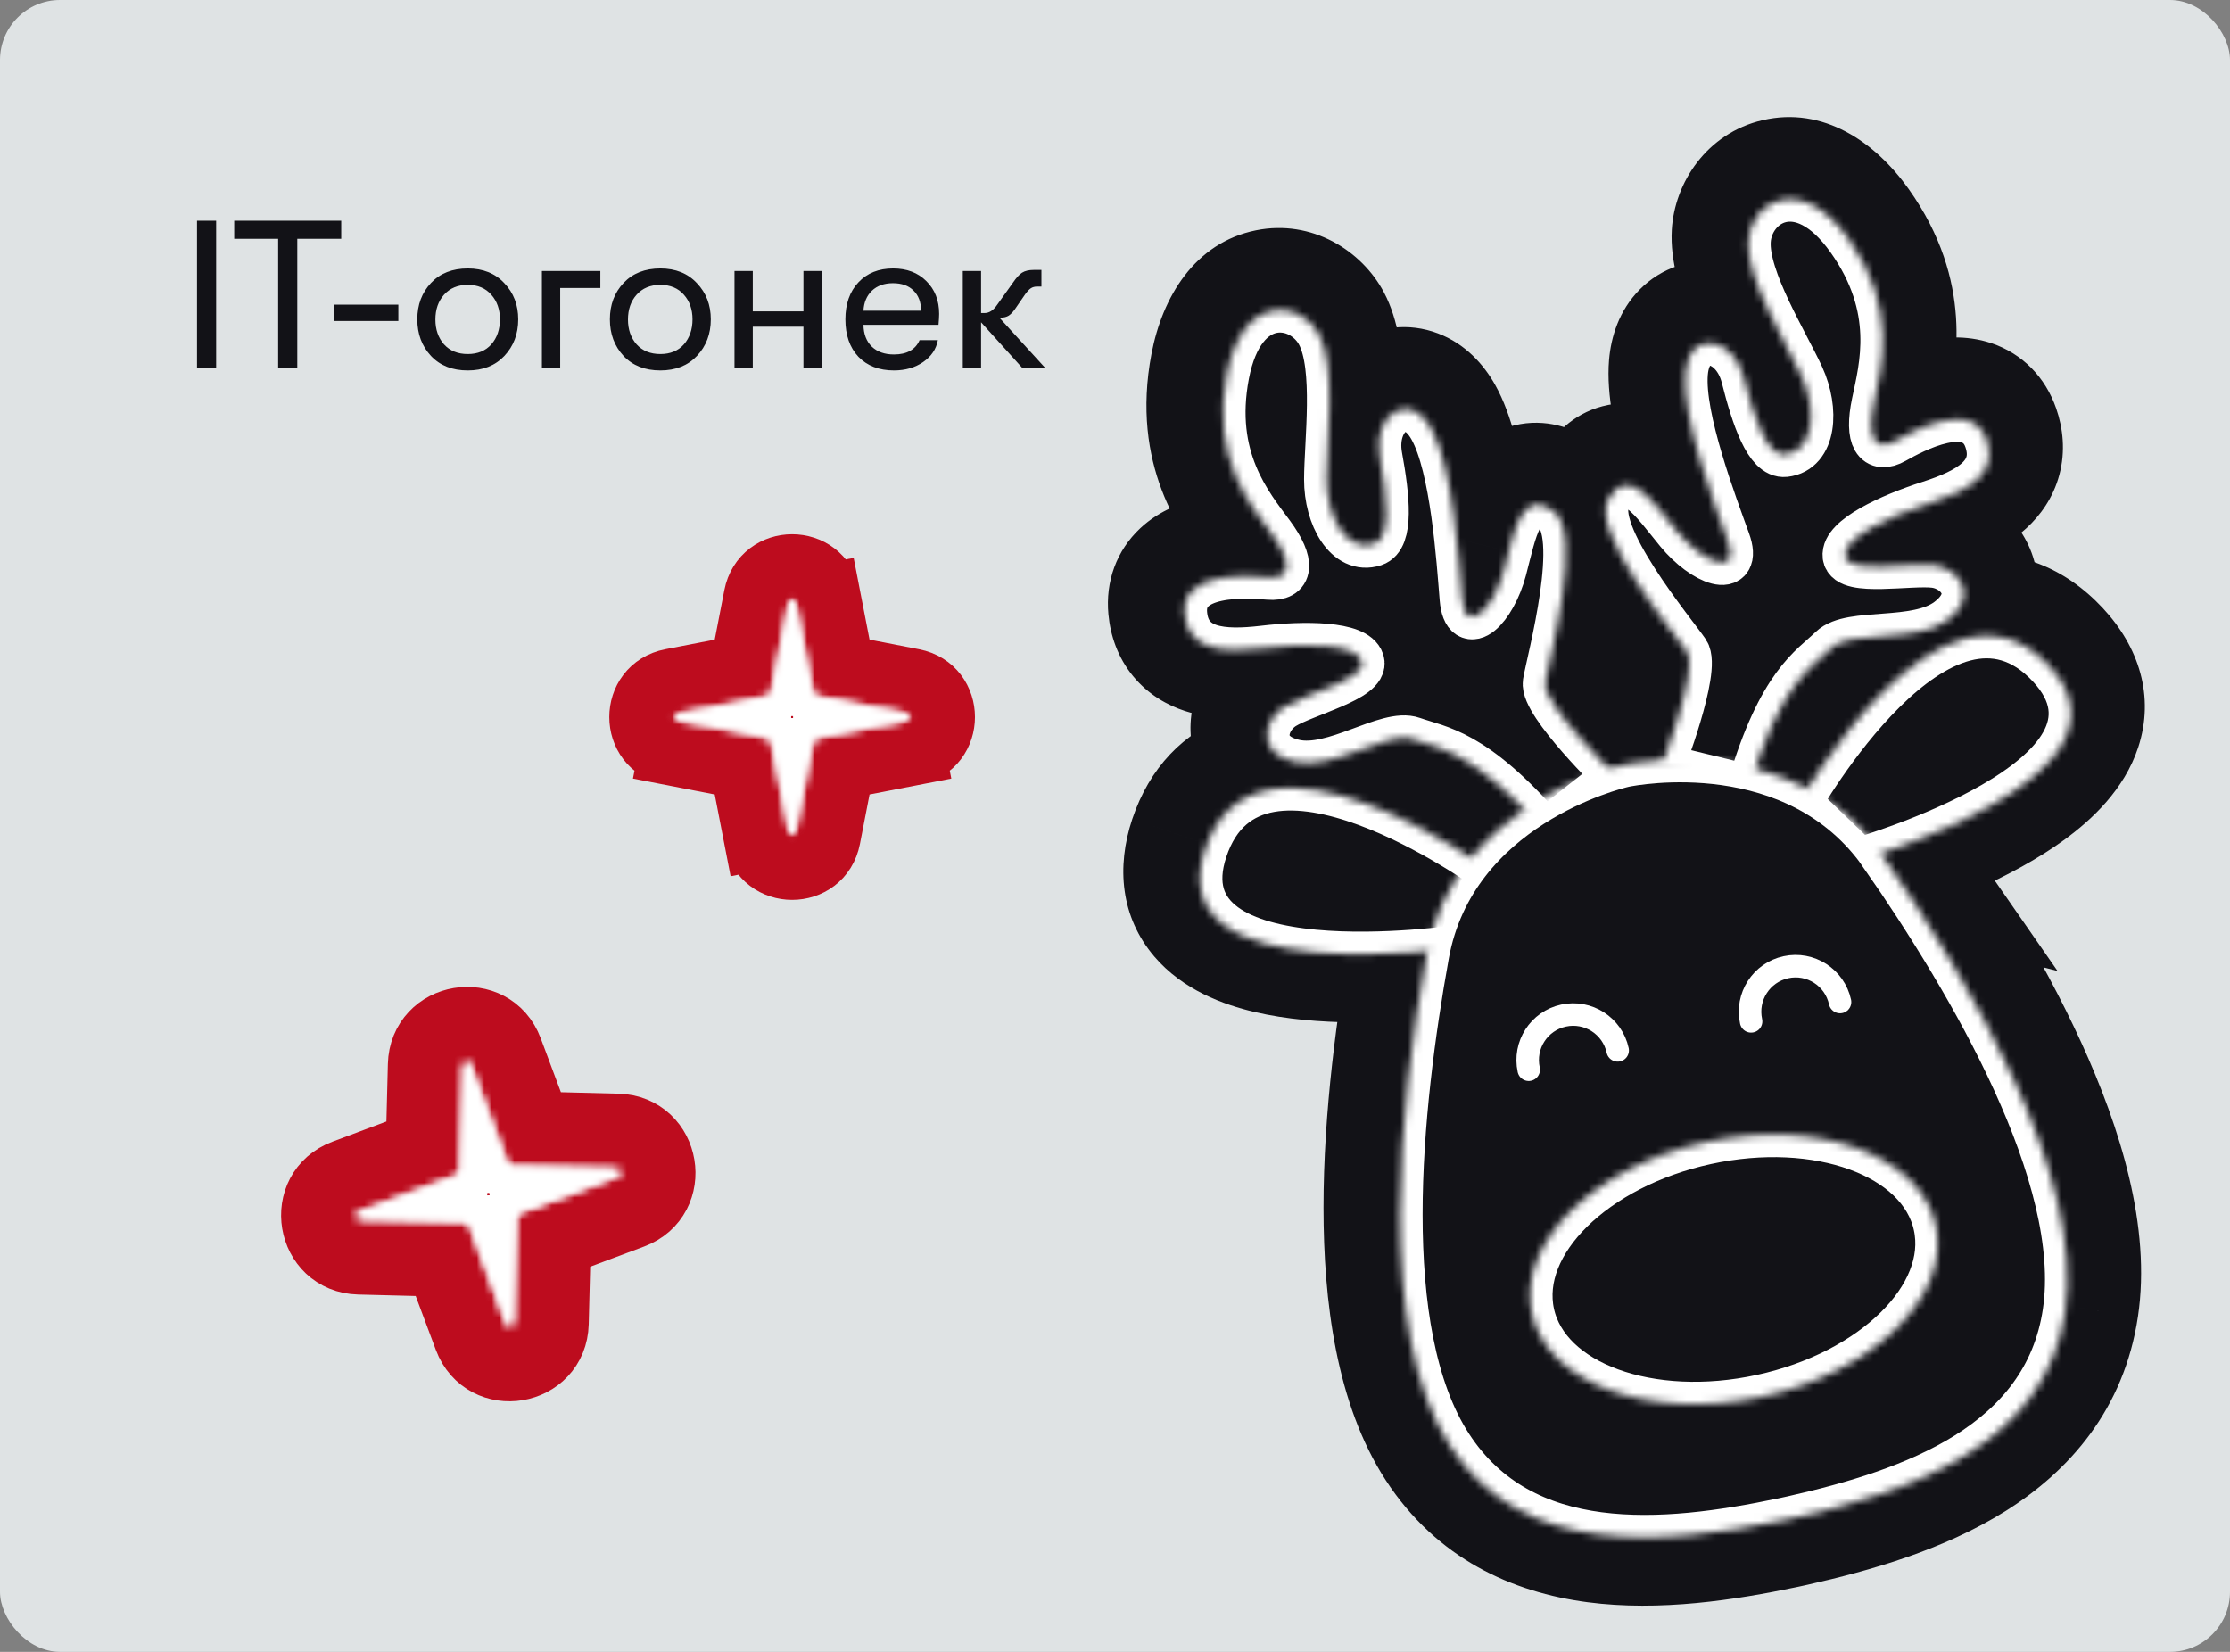 <svg width="297" height="220" viewBox="0 0 297 220" fill="none" xmlns="http://www.w3.org/2000/svg">
<rect x="0" y="0" width="297" height="220" fill="#808080" stroke="none"/>
<rect width="297" height="220" rx="8" fill="#DFE3E4"/>
<path d="M26.24 49V29.4H28.788V49H26.24ZM37.047 49V31.808H31.195V29.4H45.447V31.808H39.595V49H37.047ZM44.515 42.756V40.572H53.055V42.756H44.515ZM62.3 49.336C60.246 49.336 58.613 48.692 57.4 47.404C56.186 46.097 55.58 44.473 55.58 42.532C55.58 40.591 56.186 38.976 57.4 37.688C58.613 36.4 60.246 35.756 62.3 35.756C64.334 35.756 65.958 36.409 67.172 37.716C68.404 39.004 69.02 40.609 69.02 42.532C69.02 44.473 68.404 46.097 67.172 47.404C65.958 48.692 64.334 49.336 62.3 49.336ZM59.136 45.864C59.92 46.723 60.974 47.152 62.3 47.152C63.625 47.152 64.67 46.723 65.436 45.864C66.201 44.987 66.584 43.876 66.584 42.532C66.584 41.207 66.201 40.115 65.436 39.256C64.67 38.379 63.625 37.94 62.3 37.94C60.974 37.94 59.92 38.379 59.136 39.256C58.37 40.115 57.988 41.216 57.988 42.56C57.988 43.885 58.37 44.987 59.136 45.864ZM79.958 36.092V38.36H74.61V49H72.174V36.092H79.958ZM87.948 49.336C85.895 49.336 84.261 48.692 83.048 47.404C81.835 46.097 81.228 44.473 81.228 42.532C81.228 40.591 81.835 38.976 83.048 37.688C84.261 36.4 85.895 35.756 87.948 35.756C89.983 35.756 91.607 36.409 92.82 37.716C94.052 39.004 94.668 40.609 94.668 42.532C94.668 44.473 94.052 46.097 92.82 47.404C91.607 48.692 89.983 49.336 87.948 49.336ZM84.784 45.864C85.568 46.723 86.623 47.152 87.948 47.152C89.273 47.152 90.319 46.723 91.084 45.864C91.849 44.987 92.232 43.876 92.232 42.532C92.232 41.207 91.849 40.115 91.084 39.256C90.319 38.379 89.273 37.94 87.948 37.94C86.623 37.94 85.568 38.379 84.784 39.256C84.019 40.115 83.636 41.216 83.636 42.56C83.636 43.885 84.019 44.987 84.784 45.864ZM97.823 49V36.092H100.259V41.468H107.007V36.092H109.415V49H107.007V43.512H100.259V49H97.823ZM125.079 41.804C125.079 42.159 125.051 42.644 124.995 43.26H114.999C115.018 44.492 115.391 45.463 116.119 46.172C116.847 46.863 117.827 47.208 119.059 47.208C120.777 47.208 121.915 46.573 122.475 45.304H124.911C124.687 46.499 124.034 47.469 122.951 48.216C121.869 48.963 120.571 49.336 119.059 49.336C117.081 49.336 115.503 48.729 114.327 47.516C113.17 46.284 112.591 44.623 112.591 42.532C112.591 40.479 113.17 38.836 114.327 37.604C115.485 36.372 117.025 35.756 118.947 35.756C120.777 35.756 122.251 36.316 123.371 37.436C124.51 38.556 125.079 40.012 125.079 41.804ZM114.999 41.384H122.671C122.671 40.245 122.335 39.349 121.663 38.696C121.01 38.043 120.095 37.716 118.919 37.716C117.762 37.716 116.829 38.052 116.119 38.724C115.429 39.396 115.055 40.283 114.999 41.384ZM139.205 49H136.153L130.665 42.924V49H128.229V36.092H130.665V41.692H131.141C131.757 41.692 132.317 41.319 132.821 40.572L134.921 37.632C135.35 36.997 135.752 36.559 136.125 36.316C136.517 36.073 137.03 35.952 137.665 35.952H138.701V38.164H138.141C137.805 38.164 137.525 38.239 137.301 38.388C137.096 38.519 136.853 38.771 136.573 39.144L135.397 40.852C135.024 41.431 134.678 41.823 134.361 42.028C134.062 42.215 133.698 42.308 133.269 42.308H133.101L139.205 49Z" fill="#121217"/>
<mask id="path-3-outside-1_1143_1439" maskUnits="userSpaceOnUse" x="131.075" y="7.774" width="177.813" height="218.341" fill="black">
<rect fill="white" x="131.075" y="7.774" width="177.813" height="218.341"/>
<path fill-rule="evenodd" clip-rule="evenodd" d="M205.615 89.989C205.25 92.276 211.618 99.002 214.077 101.501C215.159 101.162 215.878 100.989 216.077 100.944L216.138 100.93C216.491 100.858 218.474 100.473 221.397 100.33C222.449 97.484 225.829 87.914 224.482 85.887C224.23 85.51 223.728 84.847 223.074 83.982L223.073 83.981C219.591 79.38 211.775 69.051 214.072 65.425C216.518 61.565 219.222 64.942 222.199 68.661C222.545 69.093 222.895 69.53 223.249 69.96C226.643 74.096 231.655 75.942 229.922 71.127C229.793 70.771 229.651 70.378 229.496 69.953L229.496 69.953C227.559 64.623 223.796 54.272 224.264 48.776C224.76 42.836 230.659 43.892 232.028 49.331C233.394 54.763 235.166 59.877 237.542 59.613C241.383 59.178 241.823 53.692 239.747 49.175C239.255 48.104 238.58 46.809 237.84 45.391C235.461 40.827 232.413 34.982 232.639 31.183C232.925 26.199 239.507 21.742 246.057 30.972C252.229 39.667 250.629 47.082 249.59 51.898L249.589 51.9C249.526 52.195 249.464 52.481 249.406 52.756C248.41 57.524 249.636 59.258 252.156 57.839C254.675 56.419 262.506 52.2 264.398 57.657C265.976 62.209 262.012 64.434 256.739 66.128C251.464 67.816 245.248 70.707 245.546 73.153C245.747 74.803 249.653 74.601 253.152 74.419C254.84 74.332 256.434 74.25 257.471 74.383C260.654 74.791 263.495 78.423 259.236 81.646C256.993 83.345 253.514 83.601 250.344 83.835C247.497 84.046 244.899 84.237 243.669 85.439C243.323 85.776 242.949 86.107 242.55 86.458C240.144 88.581 236.867 91.471 233.576 101.485C235.879 102.076 238.237 102.929 240.531 104.138C244.8 97.313 260.466 74.636 272.743 87.802C284.093 99.978 259.173 109.754 250.339 112.735C250.401 112.823 250.463 112.911 250.524 113L250.507 112.995C262.304 129.977 277.536 155.83 274.851 173.861C272.233 191.422 254.563 197.697 238.586 201.293L237.952 201.431L237.318 201.569C221.292 204.94 202.612 206.569 192.938 191.681C183.009 176.402 186.128 146.549 189.808 126.203C189.836 126.049 189.865 125.896 189.895 125.744C179.769 126.676 155.215 127.449 160.284 112.256C165.827 95.673 188.304 108.515 195.748 113.333C197.895 110.712 200.371 108.601 202.842 106.917C196.281 100.095 192.343 98.9 189.415 98.011C188.907 97.857 188.429 97.712 187.974 97.549C186.356 96.967 183.913 97.871 181.236 98.862C178.255 99.966 174.984 101.177 172.238 100.564C167.025 99.4 168.101 94.916 170.828 93.223C171.715 92.671 173.199 92.084 174.772 91.463L174.772 91.463L174.772 91.463L174.772 91.463L174.772 91.463C178.03 90.174 181.667 88.736 181.165 87.152C180.42 84.803 173.565 84.754 168.066 85.41C162.565 86.058 158.035 85.68 157.58 80.884C157.035 75.134 165.911 75.72 168.792 75.966C171.674 76.211 172.069 74.124 169.183 70.2C169.016 69.973 168.841 69.739 168.66 69.496C165.714 65.546 161.18 59.465 163.183 48.992C165.31 37.876 173.147 39.197 175.478 43.612C177.26 46.974 176.915 53.557 176.646 58.697C176.562 60.294 176.486 61.752 176.483 62.931C176.47 67.903 179.149 72.71 182.823 71.511C185.095 70.765 184.582 65.376 183.57 59.867C182.556 54.351 187.484 50.941 190.402 56.138C193.11 60.944 193.986 71.923 194.437 77.575L194.437 77.576C194.473 78.026 194.506 78.444 194.537 78.821C194.96 83.92 198.752 80.16 200.123 74.988C200.266 74.45 200.402 73.907 200.538 73.371C201.702 68.751 202.759 64.556 206.587 67.052C210.183 69.396 207.362 82.038 206.105 87.671C205.868 88.73 205.687 89.541 205.615 89.989Z"/>
</mask>
<path fill-rule="evenodd" clip-rule="evenodd" d="M205.615 89.989C205.25 92.276 211.618 99.002 214.077 101.501C215.159 101.162 215.878 100.989 216.077 100.944L216.138 100.93C216.491 100.858 218.474 100.473 221.397 100.33C222.449 97.484 225.829 87.914 224.482 85.887C224.23 85.51 223.728 84.847 223.074 83.982L223.073 83.981C219.591 79.38 211.775 69.051 214.072 65.425C216.518 61.565 219.222 64.942 222.199 68.661C222.545 69.093 222.895 69.53 223.249 69.96C226.643 74.096 231.655 75.942 229.922 71.127C229.793 70.771 229.651 70.378 229.496 69.953L229.496 69.953C227.559 64.623 223.796 54.272 224.264 48.776C224.76 42.836 230.659 43.892 232.028 49.331C233.394 54.763 235.166 59.877 237.542 59.613C241.383 59.178 241.823 53.692 239.747 49.175C239.255 48.104 238.58 46.809 237.84 45.391C235.461 40.827 232.413 34.982 232.639 31.183C232.925 26.199 239.507 21.742 246.057 30.972C252.229 39.667 250.629 47.082 249.59 51.898L249.589 51.9C249.526 52.195 249.464 52.481 249.406 52.756C248.41 57.524 249.636 59.258 252.156 57.839C254.675 56.419 262.506 52.2 264.398 57.657C265.976 62.209 262.012 64.434 256.739 66.128C251.464 67.816 245.248 70.707 245.546 73.153C245.747 74.803 249.653 74.601 253.152 74.419C254.84 74.332 256.434 74.25 257.471 74.383C260.654 74.791 263.495 78.423 259.236 81.646C256.993 83.345 253.514 83.601 250.344 83.835C247.497 84.046 244.899 84.237 243.669 85.439C243.323 85.776 242.949 86.107 242.55 86.458C240.144 88.581 236.867 91.471 233.576 101.485C235.879 102.076 238.237 102.929 240.531 104.138C244.8 97.313 260.466 74.636 272.743 87.802C284.093 99.978 259.173 109.754 250.339 112.735C250.401 112.823 250.463 112.911 250.524 113L250.507 112.995C262.304 129.977 277.536 155.83 274.851 173.861C272.233 191.422 254.563 197.697 238.586 201.293L237.952 201.431L237.318 201.569C221.292 204.94 202.612 206.569 192.938 191.681C183.009 176.402 186.128 146.549 189.808 126.203C189.836 126.049 189.865 125.896 189.895 125.744C179.769 126.676 155.215 127.449 160.284 112.256C165.827 95.673 188.304 108.515 195.748 113.333C197.895 110.712 200.371 108.601 202.842 106.917C196.281 100.095 192.343 98.9 189.415 98.011C188.907 97.857 188.429 97.712 187.974 97.549C186.356 96.967 183.913 97.871 181.236 98.862C178.255 99.966 174.984 101.177 172.238 100.564C167.025 99.4 168.101 94.916 170.828 93.223C171.715 92.671 173.199 92.084 174.772 91.463L174.772 91.463L174.772 91.463L174.772 91.463L174.772 91.463C178.03 90.174 181.667 88.736 181.165 87.152C180.42 84.803 173.565 84.754 168.066 85.41C162.565 86.058 158.035 85.68 157.58 80.884C157.035 75.134 165.911 75.72 168.792 75.966C171.674 76.211 172.069 74.124 169.183 70.2C169.016 69.973 168.841 69.739 168.66 69.496C165.714 65.546 161.18 59.465 163.183 48.992C165.31 37.876 173.147 39.197 175.478 43.612C177.26 46.974 176.915 53.557 176.646 58.697C176.562 60.294 176.486 61.752 176.483 62.931C176.47 67.903 179.149 72.71 182.823 71.511C185.095 70.765 184.582 65.376 183.57 59.867C182.556 54.351 187.484 50.941 190.402 56.138C193.11 60.944 193.986 71.923 194.437 77.575L194.437 77.576C194.473 78.026 194.506 78.444 194.537 78.821C194.96 83.92 198.752 80.16 200.123 74.988C200.266 74.45 200.402 73.907 200.538 73.371C201.702 68.751 202.759 64.556 206.587 67.052C210.183 69.396 207.362 82.038 206.105 87.671C205.868 88.73 205.687 89.541 205.615 89.989Z" fill="#121217"/>
<path d="M214.077 101.501L206.95 108.516L211.237 112.872L217.069 111.043L214.077 101.501ZM205.615 89.989L195.743 88.39L195.741 88.402L195.74 88.414L205.615 89.989ZM216.077 100.944L213.952 91.172L213.891 91.185L213.83 91.199L216.077 100.944ZM216.138 100.93L214.135 91.133L214.074 91.145L214.014 91.158L216.138 100.93ZM221.397 100.33L221.885 110.319L228.485 109.996L230.776 103.798L221.397 100.33ZM224.482 85.887L232.811 80.354L232.805 80.344L232.798 80.333L224.482 85.887ZM223.074 83.982L215.057 89.96L215.078 89.988L215.099 90.016L223.074 83.982ZM223.073 83.981L231.09 78.004L231.069 77.975L231.048 77.947L223.073 83.981ZM214.072 65.425L205.625 60.072L205.625 60.072L214.072 65.425ZM222.199 68.661L214.393 74.911L214.393 74.911L222.199 68.661ZM223.249 69.96L215.519 76.305L215.519 76.305L223.249 69.96ZM229.922 71.127L220.513 74.514L220.513 74.515L229.922 71.127ZM229.496 69.953L220.058 73.26L220.078 73.315L220.098 73.37L229.496 69.953ZM229.496 69.953L238.934 66.646L238.914 66.591L238.894 66.537L229.496 69.953ZM224.264 48.776L234.228 49.623L234.229 49.615L234.229 49.608L224.264 48.776ZM232.028 49.331L241.726 46.891L241.725 46.89L232.028 49.331ZM237.542 59.613L238.649 69.551L238.658 69.55L238.667 69.549L237.542 59.613ZM239.747 49.175L230.661 53.351L230.661 53.351L239.747 49.175ZM237.84 45.391L228.973 50.014L228.973 50.014L237.84 45.391ZM232.639 31.183L242.621 31.775L242.622 31.766L242.622 31.757L232.639 31.183ZM246.057 30.972L254.212 25.184L254.212 25.184L246.057 30.972ZM249.59 51.898L239.815 49.789L239.806 49.83L239.797 49.871L249.59 51.898ZM249.589 51.9L259.364 54.009L259.373 53.968L259.382 53.926L249.589 51.9ZM249.406 52.756L259.195 54.802L259.195 54.802L249.406 52.756ZM252.156 57.839L257.065 66.551L257.065 66.551L252.156 57.839ZM264.398 57.657L273.846 54.381L273.846 54.381L264.398 57.657ZM256.739 66.128L259.785 75.653L259.798 75.649L256.739 66.128ZM245.546 73.153L255.473 71.945L255.473 71.945L245.546 73.153ZM253.152 74.419L253.668 84.406L253.668 84.406L253.152 74.419ZM257.471 74.383L258.744 64.464L258.744 64.464L257.471 74.383ZM259.236 81.646L253.201 73.673L253.201 73.673L259.236 81.646ZM250.344 83.835L251.08 93.808L251.08 93.808L250.344 83.835ZM243.669 85.439L250.65 92.599L250.657 92.593L243.669 85.439ZM242.55 86.458L235.935 78.959L235.935 78.959L242.55 86.458ZM233.576 101.485L224.076 98.362L220.738 108.517L231.092 111.172L233.576 101.485ZM240.531 104.138L235.867 112.984L244.084 117.316L249.009 109.441L240.531 104.138ZM272.743 87.802L280.057 80.984L280.056 80.983L272.743 87.802ZM250.339 112.735L247.141 103.26L234.394 107.562L242.188 118.528L250.339 112.735ZM250.524 113L248.053 122.689L274.03 129.315L258.738 107.295L250.524 113ZM250.507 112.995L252.979 103.305L226.996 96.679L242.295 118.701L250.507 112.995ZM274.851 173.861L284.741 175.335L284.742 175.334L274.851 173.861ZM238.586 201.293L240.711 211.065L240.746 211.057L240.782 211.049L238.586 201.293ZM237.952 201.431L240.077 211.203L237.952 201.431ZM237.318 201.569L239.377 211.355L239.41 211.348L239.443 211.341L237.318 201.569ZM192.938 191.681L201.323 186.232L201.323 186.232L192.938 191.681ZM189.808 126.203L179.968 124.419L179.967 124.423L189.808 126.203ZM189.895 125.744L199.705 127.681L202.296 114.56L188.978 115.786L189.895 125.744ZM160.284 112.256L150.8 109.087L150.798 109.091L160.284 112.256ZM195.748 113.333L190.315 121.728L197.821 126.587L203.485 119.669L195.748 113.333ZM202.842 106.917L208.475 115.179L218.252 108.513L210.049 99.985L202.842 106.917ZM189.415 98.011L192.319 88.442L192.319 88.442L189.415 98.011ZM187.974 97.549L184.588 106.958L184.596 106.961L187.974 97.549ZM181.236 98.862L177.765 89.484L177.765 89.484L181.236 98.862ZM172.238 100.564L174.417 90.804L174.417 90.804L172.238 100.564ZM170.828 93.223L165.551 84.728L165.551 84.728L170.828 93.223ZM174.772 91.463L172.647 81.691L171.852 81.864L171.095 82.163L174.772 91.463ZM174.772 91.463L176.897 101.234L174.772 91.463ZM174.772 91.463L176.897 101.234L177.47 101.11L178.024 100.919L174.772 91.463ZM174.772 91.463L178.024 100.919L178.141 100.879L178.257 100.835L174.772 91.463ZM174.772 91.463L178.258 100.835L178.354 100.8L178.449 100.762L174.772 91.463ZM181.165 87.152L171.633 90.175L171.633 90.175L181.165 87.152ZM168.066 85.41L169.236 95.341L169.249 95.34L168.066 85.41ZM157.58 80.884L147.625 81.828L147.625 81.828L157.58 80.884ZM168.792 75.966L167.944 85.93L167.944 85.93L168.792 75.966ZM169.183 70.2L161.128 76.126L161.128 76.126L169.183 70.2ZM168.66 69.496L176.676 63.518L176.676 63.518L168.66 69.496ZM163.183 48.992L153.361 47.114L153.361 47.114L163.183 48.992ZM175.478 43.612L166.634 48.28L166.638 48.288L166.643 48.296L175.478 43.612ZM176.646 58.697L186.632 59.221L186.632 59.221L176.646 58.697ZM176.483 62.931L166.483 62.905L166.483 62.905L176.483 62.931ZM182.823 71.511L185.926 81.017L185.935 81.014L185.944 81.011L182.823 71.511ZM183.57 59.867L173.734 61.674L173.734 61.675L183.57 59.867ZM190.402 56.138L181.682 61.033L181.686 61.04L181.69 61.047L190.402 56.138ZM194.437 77.575L184.468 78.371L184.522 79.042L184.665 79.7L194.437 77.575ZM194.437 77.576L204.405 76.78L204.351 76.109L204.208 75.451L194.437 77.576ZM194.537 78.821L204.503 77.995L204.503 77.995L194.537 78.821ZM200.123 74.988L209.789 77.55L200.123 74.988ZM200.538 73.371L190.841 70.926L190.841 70.927L200.538 73.371ZM206.587 67.052L212.049 58.675L212.049 58.675L206.587 67.052ZM206.105 87.671L196.345 85.493L196.345 85.493L206.105 87.671ZM221.205 94.487C220.044 93.308 218.099 91.267 216.545 89.357C215.747 88.374 215.266 87.687 215.052 87.324C214.943 87.138 215.054 87.288 215.202 87.707C215.288 87.953 215.827 89.454 215.49 91.565L195.74 88.414C195.312 91.097 195.969 93.308 196.344 94.369C196.78 95.603 197.348 96.674 197.822 97.479C198.777 99.099 199.973 100.678 201.028 101.975C203.183 104.624 205.651 107.196 206.95 108.516L221.205 94.487ZM213.83 91.199C213.417 91.294 212.446 91.533 211.085 91.959L217.069 111.043C217.872 110.792 218.338 110.684 218.323 110.688L213.83 91.199ZM214.014 91.158L213.952 91.172L218.201 110.715L218.263 110.702L214.014 91.158ZM220.908 90.342C217.354 90.516 214.85 90.987 214.135 91.133L218.142 110.727C218.132 110.729 219.594 110.431 221.885 110.319L220.908 90.342ZM216.153 91.421C215.486 90.417 215.174 89.506 215.024 88.948C214.87 88.376 214.824 87.938 214.807 87.717C214.776 87.306 214.816 87.166 214.784 87.433C214.723 87.952 214.537 88.888 214.183 90.202C213.494 92.76 212.511 95.527 212.017 96.863L230.776 103.798C231.335 102.287 232.568 98.846 233.495 95.401C233.95 93.713 234.421 91.699 234.648 89.764C234.76 88.805 234.851 87.562 234.752 86.229C234.668 85.109 234.379 82.713 232.811 80.354L216.153 91.421ZM215.099 90.016C215.435 90.46 215.696 90.805 215.905 91.085C216.137 91.398 216.193 91.481 216.166 91.442L232.798 80.333C232.336 79.642 231.59 78.664 231.048 77.947L215.099 90.016ZM215.057 89.959L215.057 89.96L231.09 78.004L231.09 78.004L215.057 89.959ZM205.625 60.072C202.586 64.87 203.811 69.973 204.44 72.075C205.236 74.733 206.557 77.296 207.763 79.369C210.218 83.585 213.413 87.788 215.099 90.016L231.048 77.947C229.251 75.574 226.797 72.311 225.048 69.306C224.152 67.767 223.732 66.781 223.6 66.339C223.538 66.134 223.656 66.422 223.657 67.064C223.657 67.733 223.525 69.191 222.52 70.777L205.625 60.072ZM230.006 62.411C229.31 61.542 228.375 60.368 227.407 59.306C226.498 58.309 225.045 56.824 223.148 55.666C221.181 54.465 217.673 52.996 213.43 54.103C209.346 55.169 206.922 58.026 205.625 60.072L222.52 70.777C222.446 70.893 221.277 72.725 218.481 73.455C215.526 74.226 213.338 73.11 212.725 72.736C212.182 72.404 212.116 72.219 212.627 72.781C213.081 73.278 213.6 73.92 214.393 74.911L230.006 62.411ZM230.978 63.616C230.67 63.24 230.358 62.851 230.006 62.411L214.393 74.911C214.733 75.335 215.121 75.819 215.519 76.305L230.978 63.616ZM220.513 74.515C220.511 74.51 220.472 74.401 220.426 74.201C220.381 74.007 220.313 73.657 220.287 73.18C220.24 72.331 220.29 70.331 221.647 68.195C223.173 65.793 225.489 64.566 227.488 64.162C229.214 63.814 230.515 64.091 231.005 64.217C231.986 64.47 232.274 64.791 231.907 64.52C231.667 64.343 231.315 64.026 230.978 63.616L215.519 76.305C217.894 79.198 221.669 82.464 226.011 83.584C227.784 84.04 234.558 85.169 238.528 78.92C240.164 76.346 240.348 73.731 240.257 72.078C240.163 70.384 239.744 68.889 239.33 67.74L220.513 74.515ZM220.098 73.37C220.254 73.798 220.391 74.176 220.513 74.514L239.331 67.74C239.196 67.367 239.048 66.959 238.895 66.537L220.098 73.37ZM220.058 73.259L220.058 73.26L238.934 66.647L238.934 66.646L220.058 73.259ZM214.3 47.928C213.895 52.693 215.243 58.248 216.362 62.17C217.597 66.499 219.14 70.736 220.097 73.369L238.894 66.537C237.914 63.84 236.608 60.236 235.595 56.683C235.09 54.914 234.701 53.304 234.464 51.943C234.347 51.269 234.279 50.721 234.247 50.292C234.231 50.081 234.225 49.918 234.224 49.799C234.223 49.679 234.228 49.623 234.228 49.623L214.3 47.928ZM241.725 46.89C240.346 41.409 235.975 35.679 228.99 34.855C225.258 34.415 221.32 35.591 218.384 38.56C215.615 41.36 214.553 44.898 214.299 47.944L234.229 49.608C234.223 49.684 234.085 51.127 232.604 52.624C230.956 54.29 228.671 54.956 226.647 54.718C223.077 54.297 222.341 51.814 222.33 51.772L241.725 46.89ZM236.435 49.674C239.988 49.279 242.28 51.142 242.979 51.849C243.611 52.487 243.699 52.867 243.445 52.331C242.98 51.346 242.386 49.517 241.726 46.891L222.33 51.771C223.036 54.577 224.011 58.02 225.367 60.885C226.024 62.274 227.087 64.222 228.761 65.915C230.503 67.675 233.908 70.079 238.649 69.551L236.435 49.674ZM230.661 53.351C231.049 54.196 230.936 54.665 230.999 54.286C231.039 54.045 231.241 53.062 232.179 51.958C233.27 50.674 234.842 49.855 236.418 49.676L238.667 69.549C242.163 69.154 245.23 67.486 247.419 64.909C249.455 62.513 250.358 59.795 250.728 57.564C251.452 53.204 250.521 48.671 248.833 44.999L230.661 53.351ZM228.973 50.014C229.752 51.509 230.295 52.556 230.661 53.351L248.833 44.999C248.214 43.652 247.407 42.11 246.708 40.768L228.973 50.014ZM222.656 30.59C222.4 34.907 223.912 39.124 225.015 41.804C226.248 44.803 227.824 47.811 228.973 50.014L246.708 40.768C245.477 38.408 244.34 36.211 243.511 34.196C243.106 33.211 242.854 32.456 242.718 31.916C242.568 31.323 242.647 31.337 242.621 31.775L222.656 30.59ZM254.212 25.184C249.77 18.925 242.854 14.112 234.727 16.009C227.319 17.737 223.016 24.326 222.655 30.609L242.622 31.757C242.575 32.574 242.289 33.298 241.822 33.897C241.334 34.523 240.487 35.202 239.271 35.486C237.962 35.791 236.975 35.465 236.624 35.282C236.383 35.157 236.903 35.351 237.903 36.76L254.212 25.184ZM259.365 54.008C260.522 48.646 262.965 37.516 254.212 25.184L237.903 36.76C239.889 39.558 240.431 41.807 240.551 43.57C240.686 45.548 240.341 47.35 239.815 49.789L259.365 54.008ZM259.382 53.926L259.382 53.925L239.797 49.871L239.797 49.873L259.382 53.926ZM259.195 54.802C259.245 54.564 259.299 54.311 259.364 54.009L239.815 49.79C239.752 50.079 239.683 50.397 239.618 50.71L259.195 54.802ZM247.247 49.127C247.456 49.008 248.977 48.152 251.346 48.348C254.397 48.6 256.836 50.411 258.101 52.58C259.072 54.246 259.06 55.575 259.06 55.587C259.063 55.753 259.042 55.533 259.195 54.802L239.618 50.71C239.272 52.364 239.032 54.148 239.063 55.936C239.091 57.57 239.356 60.138 240.824 62.656C242.586 65.676 245.742 67.953 249.7 68.28C252.976 68.551 255.595 67.379 257.065 66.551L247.247 49.127ZM273.846 54.381C272.406 50.228 269.337 47.087 265.23 45.706C261.732 44.529 258.433 44.949 256.371 45.401C252.234 46.308 248.469 48.438 247.247 49.127L257.065 66.551C257.611 66.243 258.283 65.876 259.015 65.542C259.793 65.188 260.354 65.003 260.654 64.937C261.101 64.839 260.272 65.139 258.853 64.662C258.034 64.386 257.123 63.88 256.326 63.076C255.539 62.281 255.136 61.47 254.95 60.933L273.846 54.381ZM259.798 75.649C262.529 74.772 266.713 73.264 269.909 70.323C271.691 68.683 273.446 66.35 274.274 63.227C275.11 60.074 274.763 57.024 273.846 54.381L254.95 60.933C254.823 60.566 254.571 59.501 254.943 58.099C255.307 56.726 256.037 55.909 256.366 55.606C256.634 55.36 256.652 55.431 256.085 55.7C255.551 55.954 254.776 56.256 253.68 56.608L259.798 75.649ZM255.473 71.945C255.713 73.923 255.226 75.532 254.741 76.543C254.286 77.493 253.778 78.046 253.599 78.23C253.28 78.558 253.276 78.459 254.002 78.046C255.354 77.275 257.513 76.38 259.785 75.653L253.692 56.604C250.689 57.564 247.103 58.958 244.103 60.667C242.653 61.493 240.821 62.681 239.256 64.292C237.941 65.644 234.989 69.188 235.619 74.361L255.473 71.945ZM252.635 64.433C250.643 64.536 249.598 64.568 249.033 64.515C248.692 64.484 249.444 64.49 250.566 65.015C251.199 65.311 252.284 65.927 253.316 67.107C254.439 68.392 255.244 70.066 255.473 71.945L235.619 74.361C236.24 79.46 239.878 82.095 242.088 83.129C244.108 84.075 246.093 84.329 247.191 84.43C249.504 84.644 252.161 84.484 253.668 84.406L252.635 64.433ZM258.744 64.464C256.592 64.188 253.893 64.368 252.635 64.433L253.668 84.406C254.553 84.36 255.207 84.328 255.758 84.316C256.02 84.311 256.193 84.312 256.297 84.316C256.414 84.319 256.363 84.323 256.198 84.301L258.744 64.464ZM265.272 89.62C267.441 87.977 269.53 85.661 270.633 82.541C271.786 79.28 271.568 75.934 270.355 73.064C268.142 67.831 263.174 65.033 258.744 64.464L256.198 84.301C254.951 84.141 252.995 83.363 251.934 80.853C251.297 79.346 251.189 77.537 251.776 75.876C252.314 74.357 253.161 73.703 253.201 73.673L265.272 89.62ZM251.08 93.808C252.545 93.7 254.829 93.545 257.077 93.1C259.31 92.659 262.426 91.774 265.272 89.62L253.201 73.673C253.803 73.217 254.059 73.31 253.198 73.48C252.354 73.647 251.313 73.737 249.608 73.863L251.08 93.808ZM250.657 92.593C249.806 93.423 249.004 93.807 248.644 93.955C248.288 94.102 248.122 94.118 248.301 94.083C248.463 94.052 248.76 94.007 249.268 93.956C249.779 93.905 250.342 93.863 251.08 93.808L249.608 73.863C248.352 73.955 246.353 74.089 244.5 74.448C242.854 74.766 239.464 75.568 236.682 78.285L250.657 92.593ZM249.166 93.957C249.525 93.64 250.093 93.142 250.65 92.599L236.688 78.278C236.553 78.411 236.372 78.573 235.935 78.959L249.166 93.957ZM243.075 104.607C244.507 100.252 245.777 97.932 246.65 96.657C247.453 95.482 248.1 94.897 249.166 93.957L235.935 78.959C234.595 80.141 232.4 82.063 230.14 85.368C227.949 88.572 225.935 92.704 224.076 98.362L243.075 104.607ZM245.195 95.293C242.117 93.67 239.012 92.555 236.059 91.798L231.092 111.172C232.746 111.596 234.357 112.187 235.867 112.984L245.195 95.293ZM280.056 80.983C275.014 75.574 268.665 73.126 261.97 73.908C255.984 74.608 250.963 77.751 247.317 80.722C239.986 86.696 234.286 95.266 232.053 98.835L249.009 109.441C251.046 106.186 255.314 100.005 259.951 96.226C262.29 94.32 263.754 93.836 264.291 93.773C264.384 93.762 264.415 93.768 264.401 93.767C264.385 93.765 264.373 93.76 264.385 93.764C264.399 93.77 264.488 93.806 264.654 93.922C264.823 94.041 265.086 94.255 265.429 94.622L280.056 80.983ZM253.536 122.21C258.057 120.685 267.772 117.099 275.024 111.78C278.529 109.21 282.913 105.205 284.774 99.534C287.005 92.737 284.869 86.145 280.057 80.984L265.428 94.621C266.292 95.547 265.296 94.744 265.771 93.297C265.876 92.977 265.606 93.885 263.196 95.653C258.617 99.011 251.455 101.804 247.141 103.26L253.536 122.21ZM258.738 107.295C258.656 107.177 258.573 107.059 258.49 106.942L242.188 118.528C242.229 118.586 242.27 118.645 242.311 118.704L258.738 107.295ZM248.036 122.685L248.053 122.689L252.996 103.31L252.979 103.305L248.036 122.685ZM284.742 175.334C286.528 163.34 282.345 150.14 277.207 138.883C271.909 127.272 264.778 116.011 258.72 107.29L242.295 118.701C248.033 126.961 254.417 137.117 259.013 147.186C263.769 157.609 265.859 166.351 264.96 172.387L284.742 175.334ZM240.782 211.049C249.009 209.198 258.794 206.44 267.028 201.294C275.586 195.945 282.897 187.706 284.741 175.335L264.96 172.386C264.186 177.577 261.354 181.255 256.428 184.334C251.179 187.615 244.14 189.793 236.39 191.537L240.782 211.049ZM240.077 211.203L240.711 211.065L236.461 191.522L235.827 191.659L240.077 211.203ZM239.443 211.341L240.077 211.203L235.827 191.659L235.193 191.797L239.443 211.341ZM184.553 197.129C191.367 207.617 201.441 212.077 211.448 213.388C221.076 214.649 231.123 213.091 239.377 211.355L235.26 191.783C227.488 193.418 220.182 194.361 214.045 193.557C208.287 192.803 204.183 190.633 201.323 186.232L184.553 197.129ZM179.967 124.423C178.078 134.873 176.268 148.08 176.27 160.843C176.271 173.217 177.947 186.964 184.553 197.13L201.323 186.232C198.001 181.119 196.271 172.3 196.27 160.841C196.268 149.771 197.858 137.879 199.648 127.982L179.967 124.423ZM180.084 123.806C180.044 124.01 180.005 124.214 179.968 124.419L199.647 127.986C199.666 127.884 199.685 127.782 199.705 127.681L180.084 123.806ZM150.798 109.091C148.669 115.471 149.252 122.13 153.738 127.392C157.553 131.866 162.983 133.815 167.106 134.782C175.569 136.769 185.633 136.178 190.811 135.702L188.978 115.786C184.03 116.241 176.755 116.504 171.676 115.312C169.028 114.69 168.638 114.042 168.958 114.417C169.95 115.58 169.364 116.638 169.77 115.422L150.798 109.091ZM201.182 104.938C197.296 102.423 188.624 97.204 179.639 95.046C175.15 93.968 169.401 93.353 163.808 95.314C157.605 97.489 153.066 102.307 150.8 109.087L169.769 115.426C170.074 114.513 170.349 114.226 170.361 114.214C170.374 114.199 170.369 114.207 170.353 114.217C170.339 114.226 170.355 114.212 170.425 114.188C170.839 114.043 172.213 113.831 174.967 114.493C180.467 115.814 186.756 119.425 190.315 121.728L201.182 104.938ZM197.209 98.654C194.107 100.768 190.874 103.501 188.011 106.998L203.485 119.669C204.915 117.922 206.635 116.434 208.475 115.179L197.209 98.654ZM186.511 107.581C187.832 107.982 188.621 108.233 189.738 108.883C190.933 109.578 192.842 110.945 195.634 113.848L210.049 99.985C206.281 96.066 202.94 93.425 199.794 91.595C196.57 89.72 193.925 88.93 192.319 88.442L186.511 107.581ZM184.596 106.961C185.329 107.224 186.052 107.441 186.511 107.581L192.319 88.442C191.762 88.273 191.53 88.201 191.351 88.136L184.596 106.961ZM184.708 108.24C185.402 107.983 185.932 107.788 186.418 107.622C186.901 107.458 187.189 107.375 187.35 107.336C187.527 107.293 187.37 107.348 186.985 107.362C186.596 107.377 185.707 107.361 184.588 106.958L191.359 88.139C187.7 86.823 184.284 87.502 182.654 87.895C180.819 88.339 178.946 89.047 177.765 89.484L184.708 108.24ZM170.058 110.323C173.541 111.101 176.744 110.612 178.958 110.086C181.188 109.557 183.33 108.75 184.708 108.24L177.765 89.484C176.161 90.078 175.177 90.428 174.34 90.627C173.486 90.83 173.68 90.639 174.417 90.804L170.058 110.323ZM165.551 84.728C161.757 87.085 158.399 91.694 158.559 97.374C158.647 100.488 159.839 103.622 162.242 106.11C164.54 108.491 167.403 109.73 170.058 110.323L174.417 90.804C174.466 90.815 175.508 91.057 176.628 92.217C177.852 93.484 178.505 95.174 178.551 96.809C178.628 99.534 177.172 101.054 176.105 101.717L165.551 84.728ZM171.095 82.163C169.924 82.626 167.394 83.583 165.551 84.728L176.105 101.717C175.963 101.805 175.915 101.823 176.02 101.771C176.113 101.725 176.27 101.652 176.511 101.548C177.017 101.329 177.626 101.088 178.449 100.762L171.095 82.163ZM172.647 81.691L172.647 81.691L176.897 101.234L176.897 101.234L172.647 81.691ZM172.647 81.691L172.647 81.691L176.897 101.234L176.897 101.234L172.647 81.691ZM171.52 82.006L171.52 82.006L178.024 100.919L178.024 100.919L171.52 82.006ZM171.287 82.09L171.287 82.09L178.257 100.835L178.258 100.835L171.287 82.09ZM171.633 90.175C171.061 88.371 171.098 86.514 171.586 84.879C172.034 83.377 172.766 82.366 173.219 81.834C174.022 80.89 174.703 80.572 174.406 80.742C173.913 81.025 172.949 81.43 171.095 82.163L178.449 100.762C179.853 100.207 182.337 99.249 184.351 98.094C185.308 97.546 187.008 96.491 188.454 94.791C190.034 92.933 192.25 89.025 190.697 84.129L171.633 90.175ZM169.249 95.34C171.618 95.057 173.954 94.975 175.504 95.114C176.336 95.189 176.374 95.281 175.947 95.115C175.708 95.022 175.016 94.729 174.207 94.054C173.347 93.336 172.235 92.075 171.633 90.175L190.697 84.129C189.121 79.161 184.964 77.163 183.207 76.479C181.114 75.664 178.954 75.344 177.292 75.194C173.853 74.886 170.012 75.107 166.882 75.48L169.249 95.34ZM147.625 81.828C147.889 84.612 148.839 87.532 150.908 90.052C152.959 92.549 155.524 93.943 157.827 94.695C161.956 96.043 166.388 95.677 169.236 95.341L166.895 75.479C165.752 75.613 164.921 75.661 164.33 75.652C163.702 75.642 163.69 75.57 164.035 75.683C164.461 75.822 165.464 76.262 166.365 77.36C167.286 78.481 167.499 79.554 167.536 79.94L147.625 81.828ZM169.64 66.001C168.242 65.882 163.933 65.508 159.793 66.401C157.73 66.846 154.554 67.834 151.861 70.357C148.698 73.32 147.21 77.452 147.625 81.828L167.536 79.941C167.589 80.507 167.559 81.412 167.174 82.461C166.783 83.524 166.164 84.363 165.533 84.954C164.441 85.977 163.562 86.048 164.01 85.952C164.31 85.887 164.897 85.822 165.751 85.822C166.556 85.822 167.32 85.876 167.944 85.93L169.64 66.001ZM161.128 76.126C161.57 76.727 161.643 76.937 161.577 76.784C161.572 76.773 161.008 75.569 161.2 73.65C161.45 71.152 162.917 68.492 165.588 66.995C167.661 65.834 169.401 65.981 169.64 66.001L167.944 85.93C169.625 86.073 172.494 86.051 175.362 84.444C178.828 82.503 180.753 79.121 181.101 75.642C181.391 72.742 180.565 70.296 179.913 68.798C179.199 67.158 178.239 65.635 177.238 64.274L161.128 76.126ZM160.643 75.474C160.828 75.722 160.983 75.93 161.128 76.126L177.238 64.274C177.048 64.016 176.853 63.755 176.676 63.518L160.643 75.474ZM153.361 47.114C150.52 61.966 157.365 71.077 160.643 75.474L176.676 63.518C175.185 61.518 174.123 60.022 173.424 58.166C172.801 56.512 172.36 54.242 173.005 50.871L153.361 47.114ZM184.321 38.944C181.384 33.378 174.734 29.171 167.277 30.675C159.096 32.325 154.803 39.575 153.361 47.114L173.005 50.871C173.329 49.175 173.722 48.782 173.555 48.996C173.311 49.308 172.549 50.014 171.231 50.28C170.007 50.527 168.955 50.261 168.251 49.895C167.577 49.544 167.016 49.004 166.634 48.28L184.321 38.944ZM186.632 59.221C186.762 56.739 186.947 53.348 186.824 50.108C186.714 47.212 186.339 42.748 184.312 38.927L166.643 48.296C166.437 47.908 166.503 47.863 166.613 48.465C166.714 49.013 166.798 49.804 166.839 50.868C166.921 53.045 166.799 55.516 166.66 58.174L186.632 59.221ZM186.483 62.956C186.485 62.082 186.544 60.904 186.632 59.221L166.66 58.174C166.58 59.685 166.487 61.423 166.483 62.905L186.483 62.956ZM179.72 62.005C181.227 61.512 182.997 61.605 184.524 62.32C185.835 62.935 186.427 63.745 186.564 63.948C186.778 64.266 186.48 63.887 186.483 62.956L166.483 62.905C166.473 66.947 167.508 71.457 169.977 75.122C171.241 76.998 173.191 79.097 176.037 80.43C179.099 81.865 182.582 82.109 185.926 81.017L179.72 62.005ZM173.734 61.675C174.224 64.338 174.444 66.249 174.429 67.338C174.421 67.93 174.343 67.548 174.653 66.705C174.995 65.773 176.306 63.126 179.703 62.01L185.944 81.011C190.476 79.523 192.575 75.922 193.428 73.597C194.249 71.362 194.406 69.149 194.427 67.612C194.47 64.443 193.928 60.905 193.405 58.06L173.734 61.675ZM199.122 51.243C197.625 48.578 195.19 45.8 191.509 44.403C187.605 42.922 183.534 43.487 180.322 45.437C174.309 49.087 172.713 56.115 173.734 61.674L193.405 58.061C193.413 58.104 193.774 60.668 190.701 62.533C188.959 63.591 186.604 63.933 184.413 63.102C182.444 62.355 181.719 61.1 181.682 61.033L199.122 51.243ZM204.405 76.78C204.182 73.987 203.827 69.493 203.153 65.041C202.542 61.009 201.462 55.395 199.114 51.229L181.69 61.047C181.689 61.047 181.717 61.096 181.766 61.205C181.815 61.314 181.877 61.465 181.95 61.663C182.099 62.066 182.265 62.594 182.438 63.255C182.788 64.591 183.103 66.218 183.378 68.037C183.932 71.69 184.24 75.511 184.468 78.371L204.405 76.78ZM204.208 75.451L204.208 75.451L184.665 79.7L184.665 79.7L204.208 75.451ZM204.503 77.995C204.473 77.636 204.441 77.235 204.405 76.78L184.468 78.371C184.504 78.818 184.538 79.251 184.571 79.647L204.503 77.995ZM190.457 72.426C190.32 72.94 190.132 73.374 189.987 73.635C189.766 74.033 189.894 73.622 190.682 72.984C191.075 72.666 192.144 71.874 193.858 71.474C195.844 71.011 198.462 71.166 200.847 72.718C202.968 74.097 203.844 75.896 204.154 76.688C204.328 77.132 204.412 77.479 204.452 77.674C204.493 77.875 204.502 77.99 204.503 77.995L184.571 79.647C184.672 80.864 184.912 82.398 185.53 83.977C186.134 85.519 187.387 87.821 189.944 89.484C196.15 93.52 201.844 89.68 203.267 88.529C206.752 85.707 208.83 81.168 209.789 77.55L190.457 72.426ZM190.841 70.927C190.703 71.473 190.581 71.957 190.457 72.426L209.789 77.55C209.95 76.943 210.102 76.341 210.234 75.814L190.841 70.927ZM212.049 58.675C210.02 57.352 206.628 55.76 202.47 56.486C198.15 57.24 195.569 60.033 194.279 61.943C193.034 63.784 192.329 65.738 191.915 67.023C191.476 68.391 191.113 69.848 190.841 70.926L210.234 75.814C210.545 74.583 210.75 73.784 210.956 73.143C211.188 72.42 211.205 72.615 210.848 73.143C210.446 73.738 208.92 75.662 205.911 76.187C203.065 76.684 201.24 75.504 201.125 75.428L212.049 58.675ZM215.865 89.849C216.473 87.121 217.635 81.971 218.117 77.117C218.354 74.731 218.491 71.849 218.111 69.101C217.811 66.928 216.806 61.777 212.049 58.675L201.125 75.428C199.552 74.403 198.826 73.131 198.549 72.523C198.283 71.938 198.27 71.627 198.3 71.84C198.363 72.297 198.391 73.368 198.215 75.14C197.871 78.6 196.993 82.587 196.345 85.493L215.865 89.849ZM215.486 91.589C215.478 91.636 215.494 91.537 215.576 91.156C215.649 90.814 215.744 90.392 215.865 89.849L196.345 85.493C196.149 86.37 195.876 87.57 195.743 88.39L215.486 91.589Z" fill="#121217" mask="url(#path-3-outside-1_1143_1439)"/>
<mask id="path-5-inside-2_1143_1439" fill="white">
<path d="M221.294 102.044C221.294 102.044 226.266 89.188 224.68 86.8C223.087 84.415 211.541 70.646 214.27 66.337C217 62.029 220.051 66.737 223.446 70.873C226.841 75.009 231.853 76.854 230.12 72.04C228.384 67.219 223.957 55.623 224.462 49.688C224.958 43.749 230.857 44.805 232.226 50.243C233.592 55.675 235.364 60.79 237.74 60.525C241.581 60.091 242.021 54.605 239.945 50.087C237.869 45.57 232.541 37.075 232.837 32.095C233.123 27.111 239.705 22.655 246.255 31.885C252.806 41.114 250.601 48.901 249.604 53.669C248.608 58.437 249.834 60.171 252.354 58.751C254.873 57.332 262.704 53.113 264.596 58.57C266.174 63.122 262.21 65.347 256.937 67.041C251.662 68.728 245.446 71.62 245.744 74.066C246.041 76.512 254.485 74.887 257.669 75.295C260.852 75.704 263.693 79.335 259.434 82.559C255.176 85.782 246.466 83.813 243.867 86.351C241.261 88.892 237.089 90.995 232.999 104.889L221.3 102.042L221.294 102.044Z"/>
</mask>
<path d="M221.294 102.044C221.294 102.044 226.266 89.188 224.68 86.8C223.087 84.415 211.541 70.646 214.27 66.337C217 62.029 220.051 66.737 223.446 70.873C226.841 75.009 231.853 76.854 230.12 72.04C228.384 67.219 223.957 55.623 224.462 49.688C224.958 43.749 230.857 44.805 232.226 50.243C233.592 55.675 235.364 60.79 237.74 60.525C241.581 60.091 242.021 54.605 239.945 50.087C237.869 45.57 232.541 37.075 232.837 32.095C233.123 27.111 239.705 22.655 246.255 31.885C252.806 41.114 250.601 48.901 249.604 53.669C248.608 58.437 249.834 60.171 252.354 58.751C254.873 57.332 262.704 53.113 264.596 58.57C266.174 63.122 262.21 65.347 256.937 67.041C251.662 68.728 245.446 71.62 245.744 74.066C246.041 76.512 254.485 74.887 257.669 75.295C260.852 75.704 263.693 79.335 259.434 82.559C255.176 85.782 246.466 83.813 243.867 86.351C241.261 88.892 237.089 90.995 232.999 104.889L221.3 102.042L221.294 102.044Z" fill="#121217" stroke="white" stroke-width="6" mask="url(#path-5-inside-2_1143_1439)"/>
<mask id="path-6-inside-3_1143_1439" fill="white">
<path d="M215.224 103.364C215.224 103.364 205.361 93.733 205.813 90.903C206.271 88.072 211.057 70.751 206.785 67.965C202.513 65.179 201.692 70.729 200.321 75.901C198.95 81.074 195.158 84.834 194.735 79.734C194.312 74.628 193.524 62.241 190.6 57.052C187.682 51.854 182.754 55.264 183.768 60.781C184.78 66.289 185.293 71.678 183.021 72.424C179.347 73.624 176.668 68.816 176.681 63.844C176.693 58.872 178.012 48.932 175.676 44.525C173.345 40.11 165.508 38.789 163.381 49.906C161.254 61.022 166.494 67.19 169.381 71.114C172.267 75.037 171.872 77.124 168.99 76.879C166.109 76.634 157.233 76.047 157.778 81.797C158.233 86.594 162.763 86.972 168.263 86.323C173.763 85.668 180.618 85.717 181.363 88.066C182.108 90.414 173.752 92.442 171.026 94.136C168.299 95.83 167.223 100.313 172.435 101.477C177.648 102.641 184.753 97.232 188.172 98.462C191.597 99.692 196.266 99.872 205.757 110.813L215.217 103.365L215.224 103.364Z"/>
</mask>
<path d="M215.224 103.364C215.224 103.364 205.361 93.733 205.813 90.903C206.271 88.072 211.057 70.751 206.785 67.965C202.513 65.179 201.692 70.729 200.321 75.901C198.95 81.074 195.158 84.834 194.735 79.734C194.312 74.628 193.524 62.241 190.6 57.052C187.682 51.854 182.754 55.264 183.768 60.781C184.78 66.289 185.293 71.678 183.021 72.424C179.347 73.624 176.668 68.816 176.681 63.844C176.693 58.872 178.012 48.932 175.676 44.525C173.345 40.11 165.508 38.789 163.381 49.906C161.254 61.022 166.494 67.19 169.381 71.114C172.267 75.037 171.872 77.124 168.99 76.879C166.109 76.634 157.233 76.047 157.778 81.797C158.233 86.594 162.763 86.972 168.263 86.323C173.763 85.668 180.618 85.717 181.363 88.066C182.108 90.414 173.752 92.442 171.026 94.136C168.299 95.83 167.223 100.313 172.435 101.477C177.648 102.641 184.753 97.232 188.172 98.462C191.597 99.692 196.266 99.872 205.757 110.813L215.217 103.365L215.224 103.364Z" fill="#121217" stroke="white" stroke-width="6" mask="url(#path-6-inside-3_1143_1439)"/>
<mask id="path-7-inside-4_1143_1439" fill="white">
<path d="M198.354 115.875C198.354 115.875 167.153 93.209 160.483 113.169C154.13 132.207 194.295 126.174 194.295 126.174L198.354 115.875Z"/>
</mask>
<path d="M198.354 115.875C198.354 115.875 167.153 93.209 160.483 113.169C154.13 132.207 194.295 126.174 194.295 126.174L198.354 115.875Z" fill="#121217" stroke="white" stroke-width="6" mask="url(#path-7-inside-4_1143_1439)"/>
<mask id="path-8-inside-5_1143_1439" fill="white">
<path d="M239.613 106.904C239.613 106.904 258.592 73.327 272.941 88.715C286.626 103.396 247.583 114.587 247.583 114.587L239.613 106.904Z"/>
</mask>
<path d="M239.613 106.904C239.613 106.904 258.592 73.327 272.941 88.715C286.626 103.396 247.583 114.587 247.583 114.587L239.613 106.904Z" fill="#121217" stroke="white" stroke-width="6" mask="url(#path-8-inside-5_1143_1439)"/>
<mask id="path-9-inside-6_1143_1439" fill="white">
<path d="M250.723 113.912C239.266 97.416 217.585 101.587 216.337 101.842L216.275 101.856C215.034 102.142 193.587 107.357 190.006 127.115C186.326 147.462 183.208 177.314 193.137 192.593C202.811 207.481 221.491 205.852 237.517 202.481C237.733 202.434 237.942 202.389 238.15 202.343C238.359 202.298 238.576 202.251 238.784 202.205C254.762 198.609 272.431 192.334 275.049 174.773C277.735 156.743 262.503 130.889 250.706 113.907L250.723 113.912Z"/>
</mask>
<path d="M250.723 113.912C239.266 97.416 217.585 101.587 216.337 101.842L216.275 101.856C215.034 102.142 193.587 107.357 190.006 127.115C186.326 147.462 183.208 177.314 193.137 192.593C202.811 207.481 221.491 205.852 237.517 202.481C237.733 202.434 237.942 202.389 238.15 202.343C238.359 202.298 238.576 202.251 238.784 202.205C254.762 198.609 272.431 192.334 275.049 174.773C277.735 156.743 262.503 130.889 250.706 113.907L250.723 113.912Z" fill="#121217" stroke="white" stroke-width="6" mask="url(#path-9-inside-6_1143_1439)"/>
<mask id="path-10-inside-7_1143_1439" fill="white">
<path d="M257.833 163.22C259.873 172.599 249.48 182.815 234.622 186.046C219.764 189.277 206.066 184.291 204.028 174.92C201.99 165.549 212.381 155.325 227.239 152.094C242.097 148.863 255.794 153.842 257.833 163.22Z"/>
</mask>
<path d="M257.833 163.22C259.873 172.599 249.48 182.815 234.622 186.046C219.764 189.277 206.066 184.291 204.028 174.92C201.99 165.549 212.381 155.325 227.239 152.094C242.097 148.863 255.794 153.842 257.833 163.22Z" fill="#121217" stroke="white" stroke-width="6" mask="url(#path-10-inside-7_1143_1439)"/>
<path d="M215.448 139.893C214.736 136.622 211.508 134.547 208.236 135.258C204.965 135.969 202.89 139.198 203.601 142.469" stroke="white" stroke-width="3" stroke-linecap="round"/>
<path d="M245.064 133.452C244.353 130.181 241.124 128.105 237.853 128.817C234.582 129.528 232.506 132.757 233.218 136.028" stroke="white" stroke-width="3" stroke-linecap="round"/>
<path d="M48.071 157.413C48.072 157.413 48.072 157.413 48.073 157.413L48.071 157.413ZM63.413 175.997C63.413 175.996 63.413 175.996 63.413 175.995L63.413 175.997ZM67.33 140.025C65.207 134.35 56.813 135.759 56.658 141.815L56.376 152.864L46.025 156.738C40.35 158.861 41.759 167.255 47.815 167.41L58.864 167.692L62.738 178.044C64.861 183.718 73.255 182.31 73.41 176.253L73.692 165.204L84.044 161.33C89.718 159.207 88.31 150.813 82.253 150.658L71.204 150.376L67.33 140.025Z" fill="#BD0C1E" stroke="#BD0C1E" stroke-width="10"/>
<mask id="path-14-inside-8_1143_1439" fill="white">
<path d="M61.657 141.943C61.671 141.381 62.45 141.25 62.648 141.777L67.583 154.965C67.656 155.16 67.84 155.291 68.049 155.297L82.125 155.657C82.687 155.671 82.818 156.45 82.291 156.647L69.103 161.583C68.908 161.656 68.777 161.84 68.771 162.049L68.411 176.125C68.397 176.687 67.618 176.818 67.421 176.291L62.486 163.103C62.412 162.908 62.228 162.777 62.019 162.771L47.943 162.411C47.381 162.397 47.25 161.618 47.777 161.421L60.965 156.485C61.16 156.412 61.291 156.228 61.297 156.019L61.657 141.943Z"/>
</mask>
<path d="M61.657 141.943C61.671 141.381 62.45 141.25 62.648 141.777L67.583 154.965C67.656 155.16 67.84 155.291 68.049 155.297L82.125 155.657C82.687 155.671 82.818 156.45 82.291 156.647L69.103 161.583C68.908 161.656 68.777 161.84 68.771 162.049L68.411 176.125C68.397 176.687 67.618 176.818 67.421 176.291L62.486 163.103C62.412 162.908 62.228 162.777 62.019 162.771L47.943 162.411C47.381 162.397 47.25 161.618 47.777 161.421L60.965 156.485C61.16 156.412 61.291 156.228 61.297 156.019L61.657 141.943Z" fill="#BD0C1E"/>
<path d="M60.965 156.485L67.273 173.344L60.965 156.485ZM61.297 156.019L43.303 155.559L61.297 156.019ZM47.943 162.411L47.483 180.405L47.943 162.411ZM47.777 161.421L41.468 144.562L47.777 161.421ZM62.486 163.103L79.344 156.795L62.486 163.103ZM62.019 162.771L61.559 180.765L62.019 162.771ZM67.421 176.291L50.562 182.6L67.421 176.291ZM69.103 161.583L62.795 144.724L69.103 161.583ZM68.771 162.049L50.777 161.588L68.771 162.049ZM67.583 154.965L50.724 161.273L67.583 154.965ZM68.049 155.297L67.588 173.291L68.049 155.297ZM61.657 141.943L43.663 141.483L61.657 141.943ZM45.789 148.086L50.724 161.273L84.441 148.656L79.506 135.468L45.789 148.086ZM67.588 173.291L81.665 173.651L82.585 137.663L68.509 137.303L67.588 173.291ZM75.982 139.789L62.795 144.724L75.412 178.441L88.6 173.506L75.982 139.789ZM50.777 161.588L50.417 175.665L86.405 176.585L86.766 162.509L50.777 161.588ZM84.279 169.982L79.344 156.795L45.627 169.412L50.562 182.6L84.279 169.982ZM62.48 144.777L48.404 144.417L47.483 180.405L61.559 180.765L62.48 144.777ZM54.086 178.279L67.273 173.344L54.656 139.627L41.468 144.562L54.086 178.279ZM79.291 156.48L79.651 142.403L43.663 141.483L43.303 155.559L79.291 156.48ZM67.273 173.344C74.343 170.698 79.098 164.025 79.291 156.48L43.303 155.559C43.485 148.43 47.977 142.127 54.656 139.627L67.273 173.344ZM48.404 144.417C67.622 144.909 72.091 171.541 54.086 178.279L41.468 144.562C22.409 151.695 27.14 179.885 47.483 180.405L48.404 144.417ZM79.344 156.795C76.698 149.725 70.025 144.97 62.48 144.777L61.559 180.765C54.431 180.583 48.127 176.091 45.627 169.412L79.344 156.795ZM50.417 175.665C50.909 156.446 77.541 151.977 84.279 169.982L50.562 182.6C57.695 201.659 85.885 196.928 86.405 176.585L50.417 175.665ZM62.795 144.724C55.725 147.37 50.97 154.043 50.777 161.588L86.766 162.509C86.583 169.638 82.091 175.941 75.412 178.441L62.795 144.724ZM81.665 173.651C62.447 173.159 57.977 146.527 75.982 139.789L88.6 173.506C107.659 166.373 102.928 138.183 82.585 137.663L81.665 173.651ZM50.724 161.273C53.37 168.343 60.043 173.098 67.588 173.291L68.509 137.303C75.638 137.485 81.942 141.977 84.441 148.656L50.724 161.273ZM79.506 135.468C72.373 116.409 44.183 121.14 43.663 141.483L79.651 142.403C79.159 161.622 52.527 166.091 45.789 148.086L79.506 135.468Z" fill="white" mask="url(#path-14-inside-8_1143_1439)"/>
<path d="M60.965 156.485L67.273 173.344L60.965 156.485ZM61.297 156.019L43.303 155.559L61.297 156.019ZM47.943 162.411L47.483 180.405L47.943 162.411ZM47.777 161.421L41.468 144.562L47.777 161.421ZM62.486 163.103L79.344 156.795L62.486 163.103ZM62.019 162.771L61.559 180.765L62.019 162.771ZM67.421 176.291L50.562 182.6L67.421 176.291ZM69.103 161.583L62.795 144.724L69.103 161.583ZM68.771 162.049L50.777 161.588L68.771 162.049ZM67.583 154.965L50.724 161.273L67.583 154.965ZM68.049 155.297L67.588 173.291L68.049 155.297ZM61.657 141.943L43.663 141.483L61.657 141.943ZM45.789 148.086L50.724 161.273L84.441 148.656L79.506 135.468L45.789 148.086ZM67.588 173.291L81.665 173.651L82.585 137.663L68.509 137.303L67.588 173.291ZM75.982 139.789L62.795 144.724L75.412 178.441L88.6 173.506L75.982 139.789ZM50.777 161.588L50.417 175.665L86.405 176.585L86.766 162.509L50.777 161.588ZM84.279 169.982L79.344 156.795L45.627 169.412L50.562 182.6L84.279 169.982ZM62.48 144.777L48.404 144.417L47.483 180.405L61.559 180.765L62.48 144.777ZM54.086 178.279L67.273 173.344L54.656 139.627L41.468 144.562L54.086 178.279ZM79.291 156.48L79.651 142.403L43.663 141.483L43.303 155.559L79.291 156.48ZM67.273 173.344C74.343 170.698 79.098 164.025 79.291 156.48L43.303 155.559C43.485 148.43 47.977 142.127 54.656 139.627L67.273 173.344ZM48.404 144.417C67.622 144.909 72.091 171.541 54.086 178.279L41.468 144.562C22.409 151.695 27.14 179.885 47.483 180.405L48.404 144.417ZM79.344 156.795C76.698 149.725 70.025 144.97 62.48 144.777L61.559 180.765C54.431 180.583 48.127 176.091 45.627 169.412L79.344 156.795ZM50.417 175.665C50.909 156.446 77.541 151.977 84.279 169.982L50.562 182.6C57.695 201.659 85.885 196.928 86.405 176.585L50.417 175.665ZM62.795 144.724C55.725 147.37 50.97 154.043 50.777 161.588L86.766 162.509C86.583 169.638 82.091 175.941 75.412 178.441L62.795 144.724ZM81.665 173.651C62.447 173.159 57.977 146.527 75.982 139.789L88.6 173.506C107.659 166.373 102.928 138.183 82.585 137.663L81.665 173.651ZM50.724 161.273C53.37 168.343 60.043 173.098 67.588 173.291L68.509 137.303C75.638 137.485 81.942 141.977 84.441 148.656L50.724 161.273ZM79.506 135.468C72.373 116.409 44.183 121.14 43.663 141.483L79.651 142.403C79.159 161.622 52.527 166.091 45.789 148.086L79.506 135.468Z" fill="white" mask="url(#path-14-inside-8_1143_1439)"/>
<path d="M89.428 100.234L90.255 95.979L89.429 100.234L98.922 102.078L100.766 111.571L105.061 110.737L100.766 111.571C101.777 116.776 109.223 116.776 110.234 111.571L112.078 102.078L121.571 100.234L120.737 95.939L121.571 100.234C126.776 99.223 126.776 91.777 121.571 90.766L112.078 88.922L110.234 79.429L105.939 80.263L110.234 79.428C109.223 74.224 101.777 74.224 100.766 79.428L98.922 88.922L89.429 90.766C84.224 91.777 84.224 99.223 89.428 100.234Z" fill="#BD0C1E" stroke="#BD0C1E" stroke-width="8.75"/>
<mask id="path-17-inside-9_1143_1439" fill="white">
<path d="M105.061 80.263C105.154 79.78 105.846 79.78 105.939 80.263L108.289 92.357C108.323 92.537 108.463 92.677 108.643 92.712L120.737 95.061C121.22 95.154 121.22 95.846 120.737 95.939L108.643 98.288C108.463 98.323 108.323 98.463 108.289 98.643L105.939 110.737C105.846 111.22 105.154 111.22 105.061 110.737L102.711 98.643C102.677 98.463 102.537 98.323 102.357 98.288L90.263 95.939C89.78 95.846 89.78 95.154 90.263 95.061L102.357 92.712C102.537 92.677 102.677 92.537 102.711 92.357L105.061 80.263Z"/>
</mask>
<path d="M105.061 80.263C105.154 79.78 105.846 79.78 105.939 80.263L108.289 92.357C108.323 92.537 108.463 92.677 108.643 92.712L120.737 95.061C121.22 95.154 121.22 95.846 120.737 95.939L108.643 98.288C108.463 98.323 108.323 98.463 108.289 98.643L105.939 110.737C105.846 111.22 105.154 111.22 105.061 110.737L102.711 98.643C102.677 98.463 102.537 98.323 102.357 98.288L90.263 95.939C89.78 95.846 89.78 95.154 90.263 95.061L102.357 92.712C102.537 92.677 102.677 92.537 102.711 92.357L105.061 80.263Z" fill="#BD0C1E"/>
<path d="M102.357 92.712L99.355 77.25L102.357 92.712ZM102.711 92.357L87.25 89.355L102.711 92.357ZM90.263 95.939L93.266 80.478L90.263 95.939ZM90.263 95.061L93.266 110.522L90.263 95.061ZM102.711 98.643L87.25 101.646L102.711 98.643ZM102.357 98.288L99.355 113.75L102.357 98.288ZM105.939 110.737L121.401 113.74L105.939 110.737ZM105.061 110.737L89.6 113.74L105.061 110.737ZM108.643 98.288L111.646 113.75L108.643 98.288ZM108.289 98.643L123.75 101.646L108.289 98.643ZM120.737 95.061L123.74 79.6L120.737 95.061ZM120.737 95.939L123.74 111.401L120.737 95.939ZM108.289 92.357L123.75 89.355L108.289 92.357ZM108.643 92.712L111.646 77.25L108.643 92.712ZM105.939 80.263L90.478 83.266L105.939 80.263ZM105.061 80.263L120.522 83.266L105.061 80.263ZM90.478 83.266L92.827 95.36L123.75 89.355L121.401 77.26L90.478 83.266ZM105.64 108.173L117.734 110.522L123.74 79.6L111.646 77.25L105.64 108.173ZM117.734 80.478L105.64 82.827L111.646 113.75L123.74 111.401L117.734 80.478ZM92.827 95.64L90.478 107.734L121.401 113.74L123.75 101.646L92.827 95.64ZM120.522 107.734L118.173 95.64L87.25 101.646L89.6 113.74L120.522 107.734ZM105.36 82.827L93.266 80.478L87.26 111.401L99.355 113.75L105.36 82.827ZM93.266 110.522L105.36 108.173L99.355 77.25L87.26 79.6L93.266 110.522ZM118.173 95.36L120.522 83.266L89.6 77.26L87.25 89.355L118.173 95.36ZM105.36 108.173C111.844 106.913 116.913 101.844 118.173 95.36L87.25 89.355C88.44 83.229 93.229 78.44 99.355 77.25L105.36 108.173ZM93.266 80.478C109.779 83.686 109.778 107.314 93.266 110.522L87.26 79.6C69.781 82.994 69.78 108.006 87.26 111.401L93.266 80.478ZM118.173 95.64C116.913 89.156 111.844 84.087 105.36 82.827L99.355 113.75C93.229 112.56 88.44 107.771 87.25 101.646L118.173 95.64ZM90.478 107.734C93.686 91.221 117.314 91.222 120.522 107.734L89.6 113.74C92.994 131.219 118.006 131.22 121.401 113.74L90.478 107.734ZM105.64 82.827C99.156 84.087 94.087 89.156 92.827 95.64L123.75 101.646C122.56 107.771 117.771 112.56 111.646 113.75L105.64 82.827ZM117.734 110.522C101.221 107.314 101.222 83.686 117.734 80.478L123.74 111.401C141.219 108.006 141.22 82.994 123.74 79.6L117.734 110.522ZM92.827 95.36C94.087 101.844 99.156 106.913 105.64 108.173L111.646 77.25C117.771 78.44 122.56 83.229 123.75 89.355L92.827 95.36ZM121.401 77.26C118.006 59.781 92.994 59.78 89.6 77.26L120.522 83.266C117.314 99.779 93.686 99.778 90.478 83.266L121.401 77.26Z" fill="white" mask="url(#path-17-inside-9_1143_1439)"/>
<path d="M102.357 92.712L99.355 77.25L102.357 92.712ZM102.711 92.357L87.25 89.355L102.711 92.357ZM90.263 95.939L93.266 80.478L90.263 95.939ZM90.263 95.061L93.266 110.522L90.263 95.061ZM102.711 98.643L87.25 101.646L102.711 98.643ZM102.357 98.288L99.355 113.75L102.357 98.288ZM105.939 110.737L121.401 113.74L105.939 110.737ZM105.061 110.737L89.6 113.74L105.061 110.737ZM108.643 98.288L111.646 113.75L108.643 98.288ZM108.289 98.643L123.75 101.646L108.289 98.643ZM120.737 95.061L123.74 79.6L120.737 95.061ZM120.737 95.939L123.74 111.401L120.737 95.939ZM108.289 92.357L123.75 89.355L108.289 92.357ZM108.643 92.712L111.646 77.25L108.643 92.712ZM105.939 80.263L90.478 83.266L105.939 80.263ZM105.061 80.263L120.522 83.266L105.061 80.263ZM90.478 83.266L92.827 95.36L123.75 89.355L121.401 77.26L90.478 83.266ZM105.64 108.173L117.734 110.522L123.74 79.6L111.646 77.25L105.64 108.173ZM117.734 80.478L105.64 82.827L111.646 113.75L123.74 111.401L117.734 80.478ZM92.827 95.64L90.478 107.734L121.401 113.74L123.75 101.646L92.827 95.64ZM120.522 107.734L118.173 95.64L87.25 101.646L89.6 113.74L120.522 107.734ZM105.36 82.827L93.266 80.478L87.26 111.401L99.355 113.75L105.36 82.827ZM93.266 110.522L105.36 108.173L99.355 77.25L87.26 79.6L93.266 110.522ZM118.173 95.36L120.522 83.266L89.6 77.26L87.25 89.355L118.173 95.36ZM105.36 108.173C111.844 106.913 116.913 101.844 118.173 95.36L87.25 89.355C88.44 83.229 93.229 78.44 99.355 77.25L105.36 108.173ZM93.266 80.478C109.779 83.686 109.778 107.314 93.266 110.522L87.26 79.6C69.781 82.994 69.78 108.006 87.26 111.401L93.266 80.478ZM118.173 95.64C116.913 89.156 111.844 84.087 105.36 82.827L99.355 113.75C93.229 112.56 88.44 107.771 87.25 101.646L118.173 95.64ZM90.478 107.734C93.686 91.221 117.314 91.222 120.522 107.734L89.6 113.74C92.994 131.219 118.006 131.22 121.401 113.74L90.478 107.734ZM105.64 82.827C99.156 84.087 94.087 89.156 92.827 95.64L123.75 101.646C122.56 107.771 117.771 112.56 111.646 113.75L105.64 82.827ZM117.734 110.522C101.221 107.314 101.222 83.686 117.734 80.478L123.74 111.401C141.219 108.006 141.22 82.994 123.74 79.6L117.734 110.522ZM92.827 95.36C94.087 101.844 99.156 106.913 105.64 108.173L111.646 77.25C117.771 78.44 122.56 83.229 123.75 89.355L92.827 95.36ZM121.401 77.26C118.006 59.781 92.994 59.78 89.6 77.26L120.522 83.266C117.314 99.779 93.686 99.778 90.478 83.266L121.401 77.26Z" fill="white" mask="url(#path-17-inside-9_1143_1439)"/>
</svg>
